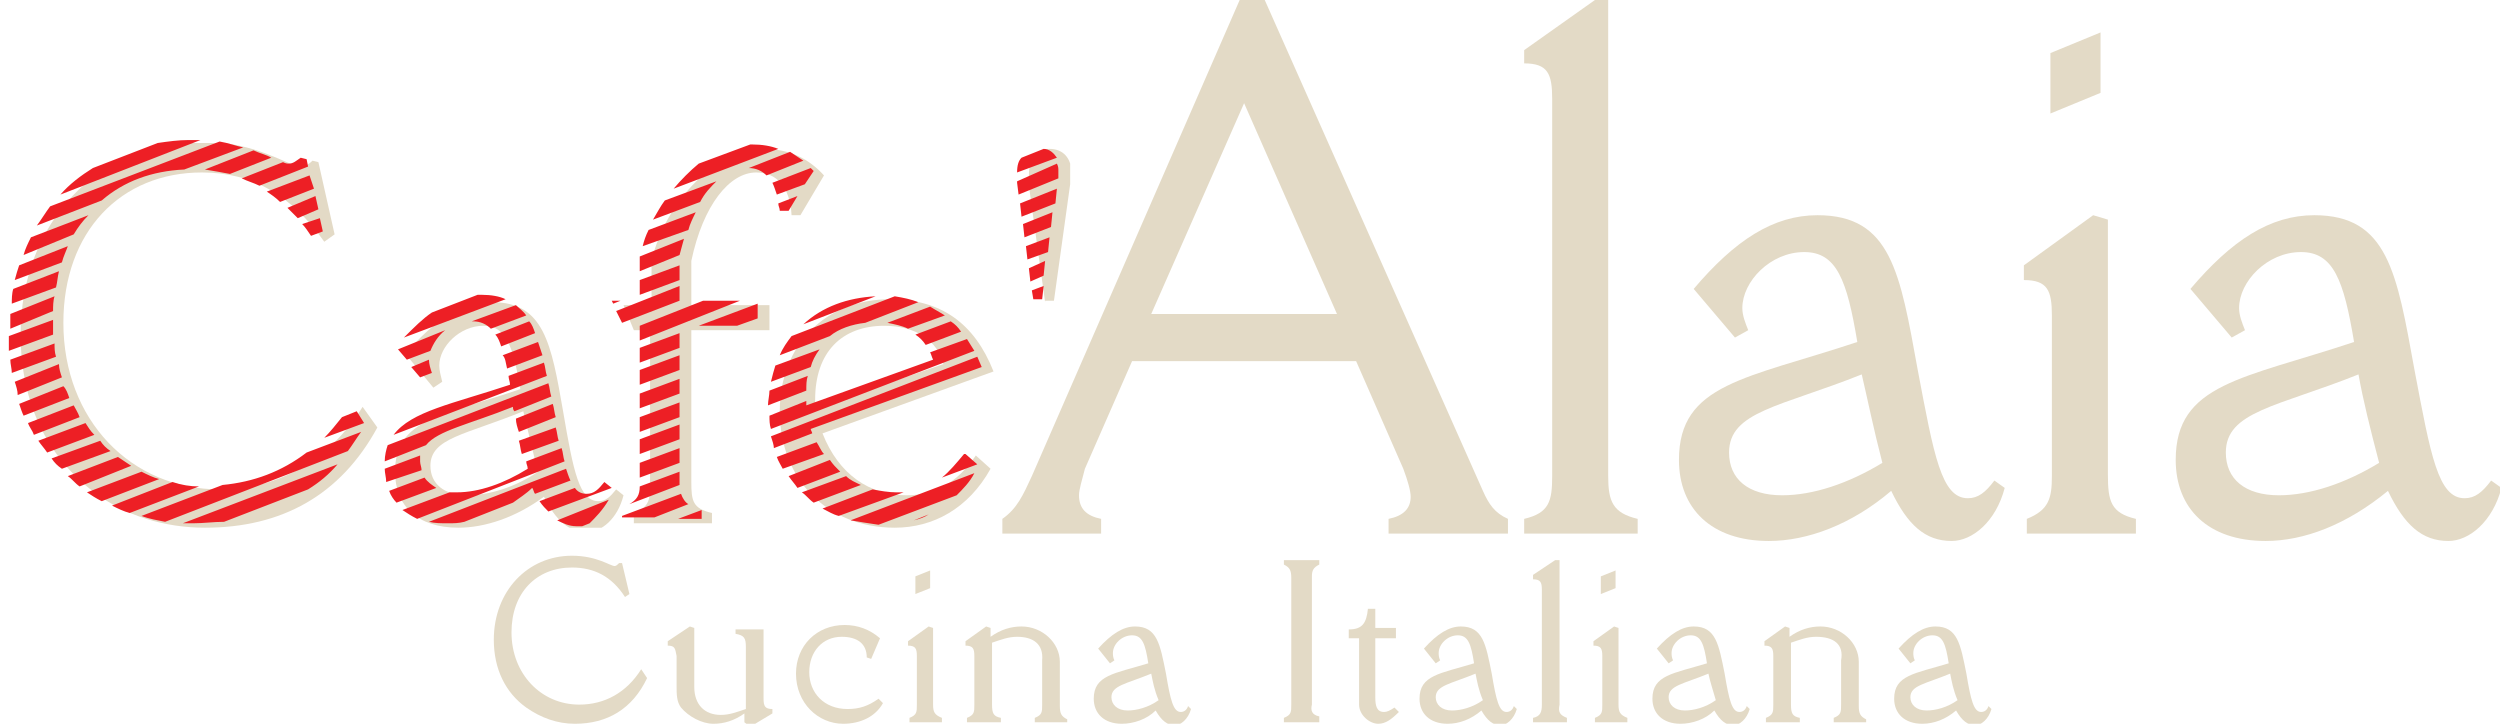 <svg xmlns="http://www.w3.org/2000/svg" xmlns:xlink="http://www.w3.org/1999/xlink" id="Layer_1" x="0px" y="0px" viewBox="0 0 169.6 49.1" style="enable-background:new 0 0 169.6 49.1;" xml:space="preserve"><style type="text/css">	.st0{fill:#E3DAC6;}	.st1{display:none;}	.st2{display:inline;opacity:0.75;}	.st3{clip-path:url(#SVGID_00000017489784029854954030000014641680540135392931_);}	.st4{clip-path:url(#SVGID_00000158031195914519776160000008644121521058760107_);fill:#093351;}	.st5{display:inline;}	.st6{fill:#FFFFFF;}	.st7{clip-path:url(#SVGID_00000169533341440922955560000004585058812245282733_);fill:#BD2227;}	.st8{clip-path:url(#SVGID_00000132775112196189376790000008023409318398891934_);}	.st9{clip-path:url(#SVGID_00000087378010726177465310000011005906737520363685_);fill:#E3DAC6;}	.st10{display:none;fill:#E3DAC6;stroke:#E3DAC6;stroke-width:1.2;stroke-miterlimit:10;}	.st11{display:inline;fill:#E3DAC6;}	.st12{fill:#ED1F25;}</style><g>	<g>		<path class="st0" d="M39,49.1c-1.2,0-2.3-0.4-3.3-1.1c-1.4-1-2.2-2.6-2.2-4.6c0-3.3,2.3-5.7,5.3-5.7c1.7,0,2.6,0.7,2.9,0.7   c0.1,0,0.2-0.1,0.3-0.2l0.2,0l0.5,2.1l-0.3,0.2c-0.9-1.4-2.1-2-3.6-2c-2.4,0-4.1,1.7-4.1,4.4c0,2.8,2,4.9,4.6,4.9   c1.7,0,3.2-0.8,4.2-2.4l0.4,0.6C42.9,48.1,41.2,49.1,39,49.1"></path>		<path class="st0" d="M45.3,43.8v-0.3l1.5-1l0.3,0.1v4c0,1.2,0.7,1.9,1.8,1.9c0.6,0,1.1-0.2,1.7-0.4v-4.2c0-0.6-0.1-0.8-0.7-0.9   v-0.3h1.9v4.7c0,0.5,0.1,0.7,0.6,0.7v0.3l-1.5,0.9L50.5,49v-0.6c-0.7,0.5-1.4,0.7-2.1,0.7c-0.8,0-1.7-0.5-2.2-1.1   c-0.3-0.4-0.3-0.9-0.3-1.5v-2C45.8,44,45.8,43.8,45.3,43.8"></path>		<path class="st0" d="M57.2,49.1c-1.7,0-3.2-1.4-3.2-3.4c0-1.9,1.4-3.3,3.3-3.3c0.9,0,1.7,0.3,2.4,0.9l-0.6,1.4l-0.3-0.1   c0-0.9-0.6-1.4-1.7-1.4c-1.3,0-2.2,1-2.2,2.4c0,1.4,1,2.5,2.6,2.5c0.8,0,1.4-0.2,2.1-0.7l0.3,0.3C59.4,48.6,58.4,49.1,57.2,49.1"></path>		<path class="st0" d="M63.9,48.7V49h-2.2v-0.3c0.5-0.2,0.5-0.4,0.5-0.9v-3.3c0-0.5-0.1-0.7-0.6-0.7v-0.3l1.4-1l0.3,0.1v5.2   C63.3,48.3,63.4,48.5,63.9,48.7 M62.1,39.1l1-0.4v1.2l-1,0.4V39.1z"></path>		<path class="st0" d="M69,43.2c-0.6,0-1.1,0.2-1.7,0.4v4.2c0,0.6,0.1,0.8,0.6,0.9V49h-2.3v-0.3c0.5-0.2,0.5-0.4,0.5-0.9v-3.3   c0-0.5-0.1-0.7-0.6-0.7v-0.3l1.4-1l0.3,0.1v0.6c0.7-0.5,1.4-0.7,2.1-0.7c1.4,0,2.6,1.1,2.6,2.4v3c0,0.5,0.1,0.7,0.5,0.9V49h-2.2   v-0.3c0.5-0.2,0.5-0.4,0.5-0.9v-3C70.8,43.7,70.1,43.2,69,43.2"></path>		<path class="st0" d="M76.1,49.1c-1.2,0-1.9-0.7-1.9-1.7c0-1.6,1.4-1.7,3.7-2.4c-0.2-1.3-0.4-1.9-1.1-1.9c-0.7,0-1.3,0.6-1.3,1.2   c0,0.1,0,0.3,0.1,0.5l-0.3,0.2l-0.8-1c0.9-1,1.7-1.5,2.5-1.5c1.5,0,1.7,1.2,2.1,3.2c0.3,1.8,0.5,2.6,1,2.6c0.2,0,0.4-0.1,0.5-0.4   l0.2,0.2c-0.2,0.7-0.7,1.1-1.1,1.1c-0.5,0-0.9-0.3-1.3-1C77.8,48.8,76.9,49.1,76.1,49.1 M78.1,45.7c-1.7,0.7-2.7,0.8-2.7,1.6   c0,0.5,0.4,0.9,1.1,0.9c0.6,0,1.4-0.2,2.1-0.7C78.3,46.8,78.2,46.2,78.1,45.7"></path>		<path class="st0" d="M89.5,48.6V49h-2.4v-0.3c0.5-0.2,0.5-0.4,0.5-0.9v-8.6c0-0.5-0.1-0.7-0.5-0.9V38h2.4v0.3   c-0.4,0.2-0.5,0.4-0.5,0.8v8.7C88.9,48.2,89,48.5,89.5,48.6"></path>		<path class="st0" d="M91.5,43.3v-0.6c0.9,0,1.2-0.4,1.3-1.4h0.5v1.3h1.4v0.7h-1.4v4c0,0.6,0.1,1,0.6,1c0.2,0,0.4-0.1,0.7-0.3   l0.3,0.3c-0.5,0.5-0.9,0.8-1.4,0.8c-0.6,0-1.3-0.6-1.3-1.3v-4.5H91.5z"></path>		<path class="st0" d="M98.2,49.1c-1.2,0-1.9-0.7-1.9-1.7c0-1.6,1.4-1.7,3.7-2.4c-0.2-1.3-0.4-1.9-1.1-1.9c-0.7,0-1.3,0.6-1.3,1.2   c0,0.1,0,0.3,0.1,0.5l-0.3,0.2l-0.8-1c0.9-1,1.7-1.5,2.5-1.5c1.5,0,1.7,1.2,2.1,3.2c0.3,1.8,0.5,2.6,1,2.6c0.2,0,0.4-0.1,0.5-0.4   l0.2,0.2c-0.2,0.7-0.7,1.1-1.1,1.1c-0.5,0-0.9-0.3-1.3-1C99.8,48.8,99,49.1,98.2,49.1 M100.1,45.7c-1.7,0.7-2.7,0.8-2.7,1.6   c0,0.5,0.4,0.9,1.1,0.9c0.6,0,1.4-0.2,2.1-0.7C100.3,46.8,100.2,46.2,100.1,45.7"></path>		<path class="st0" d="M106.3,48.7V49H104v-0.3c0.5-0.1,0.6-0.4,0.6-0.9V40c0-0.5-0.1-0.7-0.6-0.7V39l1.5-1h0.3v9.8   C105.7,48.3,105.8,48.5,106.3,48.7"></path>		<path class="st0" d="M110.4,48.7V49h-2.2v-0.3c0.5-0.2,0.5-0.4,0.5-0.9v-3.3c0-0.5-0.1-0.7-0.6-0.7v-0.3l1.4-1l0.3,0.1v5.2   C109.8,48.3,109.9,48.5,110.4,48.7 M108.6,39.1l1-0.4v1.2l-1,0.4V39.1z"></path>		<path class="st0" d="M114,49.1c-1.2,0-1.9-0.7-1.9-1.7c0-1.6,1.4-1.7,3.7-2.4c-0.2-1.3-0.4-1.9-1.1-1.9c-0.7,0-1.3,0.6-1.3,1.2   c0,0.1,0,0.3,0.1,0.5l-0.3,0.2l-0.8-1c0.9-1,1.7-1.5,2.5-1.5c1.5,0,1.7,1.2,2.1,3.2c0.3,1.8,0.5,2.6,1,2.6c0.2,0,0.4-0.1,0.5-0.4   l0.2,0.2c-0.2,0.7-0.7,1.1-1.1,1.1c-0.5,0-0.9-0.3-1.3-1C115.7,48.8,114.8,49.1,114,49.1 M115.9,45.7c-1.7,0.7-2.7,0.8-2.7,1.6   c0,0.5,0.4,0.9,1.1,0.9c0.6,0,1.4-0.2,2.1-0.7C116.2,46.8,116,46.2,115.9,45.7"></path>		<path class="st0" d="M123.2,43.2c-0.6,0-1.1,0.2-1.7,0.4v4.2c0,0.6,0.1,0.8,0.6,0.9V49h-2.3v-0.3c0.5-0.2,0.5-0.4,0.5-0.9v-3.3   c0-0.5-0.1-0.7-0.6-0.7v-0.3l1.4-1l0.3,0.1v0.6c0.7-0.5,1.4-0.7,2.1-0.7c1.4,0,2.6,1.1,2.6,2.4v3c0,0.5,0.1,0.7,0.5,0.9V49h-2.2   v-0.3c0.5-0.2,0.5-0.4,0.5-0.9v-3C125.1,43.7,124.4,43.2,123.2,43.2"></path>		<path class="st0" d="M130.4,49.1c-1.2,0-1.9-0.7-1.9-1.7c0-1.6,1.4-1.7,3.7-2.4c-0.2-1.3-0.4-1.9-1.1-1.9c-0.7,0-1.3,0.6-1.3,1.2   c0,0.1,0,0.3,0.1,0.5l-0.3,0.2l-0.8-1c0.9-1,1.7-1.5,2.5-1.5c1.5,0,1.7,1.2,2.1,3.2c0.3,1.8,0.5,2.6,1,2.6c0.2,0,0.4-0.1,0.5-0.4   l0.2,0.2c-0.2,0.7-0.7,1.1-1.1,1.1c-0.5,0-0.9-0.3-1.3-1C132,48.8,131.2,49.1,130.4,49.1 M132.3,45.7c-1.7,0.7-2.7,0.8-2.7,1.6   c0,0.5,0.4,0.9,1.1,0.9c0.6,0,1.4-0.2,2.1-0.7C132.5,46.8,132.4,46.2,132.3,45.7"></path>	</g>	<g class="st1">		<g class="st2">			<g>				<defs>					<rect id="SVGID_1_" x="1.4" y="10.2" width="71.3" height="26.1"></rect>				</defs>				<clipPath id="SVGID_00000010274712160817370420000004156735659486934673_">					<use xlink:href="#SVGID_1_" style="overflow:visible;"></use>				</clipPath>				<g style="clip-path:url(#SVGID_00000010274712160817370420000004156735659486934673_);">					<defs>						<rect id="SVGID_00000018930515435386870270000012267218524406037642_" x="1.4" y="10.2" width="71.3" height="26.1"></rect>					</defs>					<clipPath id="SVGID_00000160166918536243607310000014378751289675998646_">						<use xlink:href="#SVGID_00000018930515435386870270000012267218524406037642_" style="overflow:visible;"></use>					</clipPath>					<path style="clip-path:url(#SVGID_00000160166918536243607310000014378751289675998646_);fill:#093351;" d="M13.9,36.3      c-2.7,0-5.4-0.8-7.5-2.4c-3.2-2.4-5-6.1-5-10.7c0-7.6,5.3-13.1,12.2-13.1c3.8,0,6,1.7,6.8,1.7c0.2,0,0.5-0.1,0.8-0.4l0.4,0.1      l1.1,4.9L22,16.9c-2.2-3.1-4.8-4.7-8.3-4.7c-5.5,0-9.4,4-9.4,10.2C4.4,29,9,33.7,15,33.7c3.9,0,7.4-1.9,9.7-5.6l1,1.4      C23.2,34,19.2,36.3,13.9,36.3"></path>					<path style="clip-path:url(#SVGID_00000160166918536243607310000014378751289675998646_);fill:#093351;" d="M31.2,36.3      c-2.8,0-4.3-1.5-4.3-3.8c0-3.6,3.2-3.8,8.5-5.6c-0.5-3-1-4.3-2.5-4.3c-1.6,0-3,1.4-3,2.7c0,0.3,0.1,0.7,0.2,1.1l-0.6,0.4      l-1.9-2.3c2-2.3,3.8-3.5,5.9-3.5c3.5,0,4,2.8,4.8,7.4c0.7,4.1,1.1,6.1,2.4,6.1c0.5,0,0.8-0.3,1.2-0.8l0.5,0.4      c-0.4,1.6-1.5,2.5-2.5,2.5c-1.2,0-2.1-0.8-2.9-2.4C35.1,35.5,33,36.3,31.2,36.3 M35.6,28.3c-3.9,1.6-6.3,1.8-6.3,3.7      c0,1.2,0.9,2,2.5,2c1.4,0,3.2-0.5,4.8-1.6C36.2,31,35.9,29.6,35.6,28.3"></path>					<path style="clip-path:url(#SVGID_00000160166918536243607310000014378751289675998646_);fill:#093351;" d="M48.4,35.2v0.7      h-5.3v-0.7c1.1-0.4,1.1-1,1.1-2V22.8h-1.2l-0.7-1.7h1.9v-3c1-4.2,4.5-7.6,7.6-7.6c1.8,0,3.1,0.7,4.1,1.8L54.3,15h-0.6      c-0.1-1.9-1-2.9-2.4-2.9c-1.8,0-3.6,2.2-4.4,6v3h5.3v1.7h-5.3v10.3C46.9,34.4,47.1,35,48.4,35.2"></path>					<path style="clip-path:url(#SVGID_00000160166918536243607310000014378751289675998646_);fill:#093351;" d="M60.7,36.3      c-4.6,0-7.8-3.3-7.8-7.9c0-4.5,3.1-7.6,7.5-7.6c3.4,0,5.7,1.6,7,4.9l-11.6,4.2c1.1,2.8,3.2,4.2,5.7,4.2c1.9,0,3.4-0.8,4.7-2.7      l1,0.9C65.8,34.9,63.4,36.3,60.7,36.3 M64.1,25.1c-0.4-1.6-1.9-2.6-4-2.6c-2.9,0-4.7,1.8-4.7,5c0,0.2,0,0.4,0,0.6L64.1,25.1z"></path>					<path style="clip-path:url(#SVGID_00000160166918536243607310000014378751289675998646_);fill:#093351;" d="M70.9,21l-1.1-7.9      c0-0.2,0-0.5,0-0.7c0-1.2,0.5-1.8,1.4-1.8c0.9,0,1.5,0.6,1.5,1.7c0,0.2,0,0.4-0.1,0.7L71.5,21H70.9z"></path>				</g>			</g>		</g>		<g class="st5">			<path class="st6" d="M13.1,35.6c-2.7,0-5.4-0.8-7.5-2.4c-3.2-2.4-5-6.1-5-10.7c0-7.6,5.3-13.1,12.2-13.1c3.8,0,6,1.7,6.8,1.7    c0.2,0,0.5-0.1,0.8-0.4l0.4,0.1l1.1,4.9l-0.7,0.5c-2.2-3.1-4.8-4.7-8.3-4.7c-5.5,0-9.4,4-9.4,10.2C3.6,28.2,8.2,33,14.2,33    c3.9,0,7.4-1.9,9.7-5.6l1,1.4C22.3,33.3,18.4,35.6,13.1,35.6"></path>			<path class="st6" d="M30.4,35.5c-2.8,0-4.3-1.5-4.3-3.8c0-3.6,3.2-3.8,8.5-5.6c-0.5-3-1-4.3-2.5-4.3c-1.6,0-3,1.4-3,2.7    c0,0.3,0.1,0.7,0.2,1.1l-0.6,0.4l-1.9-2.3c2-2.3,3.8-3.5,5.9-3.5c3.5,0,4,2.8,4.8,7.4c0.7,4.1,1.1,6.1,2.4,6.1    c0.5,0,0.8-0.3,1.2-0.8l0.5,0.4c-0.4,1.6-1.5,2.5-2.5,2.5c-1.2,0-2.1-0.8-2.9-2.4C34.3,34.8,32.2,35.5,30.4,35.5 M34.8,27.6    c-3.9,1.6-6.3,1.8-6.3,3.7c0,1.2,0.9,2,2.5,2c1.4,0,3.2-0.5,4.8-1.6C35.4,30.3,35,28.8,34.8,27.6"></path>			<path class="st6" d="M47.6,34.5v0.7h-5.3v-0.7c1.1-0.4,1.1-1,1.1-2V22.1h-1.2l-0.7-1.7h1.9v-3c1-4.2,4.5-7.6,7.6-7.6    c1.8,0,3.1,0.7,4.1,1.8l-1.6,2.7h-0.6c-0.1-1.9-1-2.9-2.4-2.9c-1.8,0-3.6,2.2-4.4,6v3h5.3v1.7h-5.3v10.3    C46.1,33.7,46.3,34.3,47.6,34.5"></path>			<path class="st6" d="M59.9,35.6c-4.6,0-7.8-3.3-7.8-7.9c0-4.5,3.1-7.6,7.5-7.6c3.4,0,5.7,1.6,7,4.9l-11.6,4.2    c1.1,2.8,3.2,4.2,5.7,4.2c1.9,0,3.4-0.8,4.7-2.7l1,0.9C64.9,34.2,62.6,35.6,59.9,35.6 M63.3,24.4c-0.4-1.6-1.9-2.6-4-2.6    c-2.9,0-4.7,1.8-4.7,5c0,0.2,0,0.4,0,0.6L63.3,24.4z"></path>			<path class="st6" d="M70.1,20.3L69,12.4c0-0.2,0-0.5,0-0.7c0-1.2,0.5-1.8,1.4-1.8c0.9,0,1.5,0.6,1.5,1.7c0,0.2,0,0.4-0.1,0.7    l-1.1,7.9H70.1z"></path>		</g>		<g class="st5">			<defs>				<path id="SVGID_00000183957342657222647500000003894729892070263226_" d="M28.5,31.3c0-1.9,2.4-2.2,6.3-3.7     c0.2,1.2,0.6,2.6,1,4.2c-1.6,1-3.3,1.6-4.8,1.6C29.4,33.3,28.5,32.5,28.5,31.3 M26.8,23.5l1.9,2.3l0.6-0.4     c-0.1-0.4-0.2-0.7-0.2-1.1c0-1.3,1.3-2.7,3-2.7c1.5,0,2,1.3,2.5,4.3c-5.3,1.8-8.5,2-8.5,5.6c0,2.3,1.6,3.8,4.3,3.8     c1.8,0,3.9-0.7,5.8-2.3c0.8,1.6,1.7,2.4,2.9,2.4c1,0,2.1-0.9,2.5-2.5l-0.5-0.4c-0.4,0.5-0.7,0.8-1.2,0.8c-1.3,0-1.6-2-2.4-6.1     c-0.8-4.6-1.3-7.4-4.8-7.4C30.6,20.1,28.8,21.2,26.8,23.5 M54.7,26.8c0-3.2,1.8-5,4.7-5c2.1,0,3.6,1,4,2.6l-8.6,3.1     C54.7,27.3,54.7,27,54.7,26.8 M52.1,27.6c0,4.6,3.2,7.9,7.8,7.9c2.6,0,5-1.4,6.6-4l-1-0.9c-1.4,1.8-2.8,2.7-4.7,2.7     c-2.5,0-4.6-1.5-5.7-4.2L66.7,25c-1.3-3.3-3.7-4.9-7-4.9C55.2,20.1,52.1,23.2,52.1,27.6 M69,11.7c0,0.2,0,0.4,0,0.7l1.1,7.9h0.6     l1.1-7.9c0-0.3,0.1-0.5,0.1-0.7c0-1.1-0.6-1.7-1.5-1.7C69.5,10,69,10.6,69,11.7 M43.4,17.4v3h-1.9l0.7,1.7h1.2v10.3     c0,1.1-0.1,1.6-1.1,2v0.7h5.3v-0.7c-1.3-0.2-1.4-0.8-1.4-2V22.1h5.3v-1.7h-5.3v-3c0.8-3.8,2.6-6,4.4-6c1.4,0,2.2,1,2.4,2.9h0.6     l1.6-2.7c-1-1.1-2.3-1.8-4.1-1.8C47.9,9.8,44.4,13.2,43.4,17.4 M0.6,22.5c0,4.6,1.8,8.3,5,10.7c2.1,1.6,4.8,2.4,7.5,2.4     c5.2,0,9.2-2.3,11.7-6.7l-1-1.4c-2.3,3.7-5.8,5.6-9.7,5.6c-6,0-10.6-4.8-10.6-11.3c0-6.2,3.8-10.2,9.4-10.2     c3.5,0,6.1,1.6,8.3,4.7l0.7-0.5l-1.1-4.9l-0.4-0.1c-0.3,0.2-0.5,0.4-0.8,0.4c-0.8,0-3-1.7-6.8-1.7C5.9,9.4,0.6,14.9,0.6,22.5"></path>			</defs>			<clipPath id="SVGID_00000121986454383373040220000013501492789208054918_">				<use xlink:href="#SVGID_00000183957342657222647500000003894729892070263226_" style="overflow:visible;"></use>			</clipPath>							<rect x="-21.4" y="65.8" transform="matrix(0.934 -0.358 0.358 0.934 -21.418 16.567)" style="clip-path:url(#SVGID_00000121986454383373040220000013501492789208054918_);fill:#BD2227;" width="110.8" height="0.5"></rect>							<rect x="-21.9" y="64.4" transform="matrix(0.934 -0.358 0.358 0.934 -20.964 16.289)" style="clip-path:url(#SVGID_00000121986454383373040220000013501492789208054918_);fill:#BD2227;" width="110.8" height="0.5"></rect>							<rect x="-22.5" y="63.1" transform="matrix(0.934 -0.358 0.358 0.934 -20.51 16.011)" style="clip-path:url(#SVGID_00000121986454383373040220000013501492789208054918_);fill:#BD2227;" width="110.8" height="0.5"></rect>							<rect x="-23" y="61.7" transform="matrix(0.934 -0.358 0.358 0.934 -20.056 15.733)" style="clip-path:url(#SVGID_00000121986454383373040220000013501492789208054918_);fill:#BD2227;" width="110.8" height="0.5"></rect>							<rect x="-23.5" y="60.3" transform="matrix(0.934 -0.358 0.358 0.934 -19.603 15.455)" style="clip-path:url(#SVGID_00000121986454383373040220000013501492789208054918_);fill:#BD2227;" width="110.8" height="0.5"></rect>							<rect x="-24" y="59" transform="matrix(0.934 -0.358 0.358 0.934 -19.149 15.177)" style="clip-path:url(#SVGID_00000121986454383373040220000013501492789208054918_);fill:#BD2227;" width="110.8" height="0.5"></rect>							<rect x="-24.6" y="57.6" transform="matrix(0.934 -0.358 0.358 0.934 -18.696 14.899)" style="clip-path:url(#SVGID_00000121986454383373040220000013501492789208054918_);fill:#BD2227;" width="110.8" height="0.5"></rect>							<rect x="-25.1" y="56.2" transform="matrix(0.934 -0.358 0.358 0.934 -18.242 14.621)" style="clip-path:url(#SVGID_00000121986454383373040220000013501492789208054918_);fill:#BD2227;" width="110.8" height="0.5"></rect>							<rect x="-25.6" y="54.9" transform="matrix(0.934 -0.358 0.358 0.934 -17.788 14.343)" style="clip-path:url(#SVGID_00000121986454383373040220000013501492789208054918_);fill:#BD2227;" width="110.8" height="0.5"></rect>							<rect x="-26.1" y="53.5" transform="matrix(0.934 -0.358 0.358 0.934 -17.335 14.065)" style="clip-path:url(#SVGID_00000121986454383373040220000013501492789208054918_);fill:#BD2227;" width="110.8" height="0.5"></rect>							<rect x="-26.6" y="52.2" transform="matrix(0.934 -0.358 0.358 0.934 -16.881 13.787)" style="clip-path:url(#SVGID_00000121986454383373040220000013501492789208054918_);fill:#BD2227;" width="110.8" height="0.5"></rect>							<rect x="-27.2" y="50.8" transform="matrix(0.934 -0.358 0.358 0.934 -16.427 13.509)" style="clip-path:url(#SVGID_00000121986454383373040220000013501492789208054918_);fill:#BD2227;" width="110.8" height="0.5"></rect>							<rect x="-27.7" y="49.4" transform="matrix(0.934 -0.358 0.358 0.934 -15.974 13.231)" style="clip-path:url(#SVGID_00000121986454383373040220000013501492789208054918_);fill:#BD2227;" width="110.8" height="0.5"></rect>							<rect x="-28.2" y="48.1" transform="matrix(0.934 -0.358 0.358 0.934 -15.52 12.953)" style="clip-path:url(#SVGID_00000121986454383373040220000013501492789208054918_);fill:#BD2227;" width="110.8" height="0.5"></rect>							<rect x="-28.7" y="46.7" transform="matrix(0.934 -0.358 0.358 0.934 -15.066 12.675)" style="clip-path:url(#SVGID_00000121986454383373040220000013501492789208054918_);fill:#BD2227;" width="110.8" height="0.5"></rect>							<rect x="-29.3" y="45.3" transform="matrix(0.934 -0.358 0.358 0.934 -14.613 12.397)" style="clip-path:url(#SVGID_00000121986454383373040220000013501492789208054918_);fill:#BD2227;" width="110.8" height="0.5"></rect>							<rect x="-29.8" y="44" transform="matrix(0.934 -0.358 0.358 0.934 -14.159 12.119)" style="clip-path:url(#SVGID_00000121986454383373040220000013501492789208054918_);fill:#BD2227;" width="110.8" height="0.5"></rect>							<rect x="-30.3" y="42.6" transform="matrix(0.934 -0.358 0.358 0.934 -13.706 11.841)" style="clip-path:url(#SVGID_00000121986454383373040220000013501492789208054918_);fill:#BD2227;" width="110.8" height="0.5"></rect>							<rect x="-30.8" y="41.3" transform="matrix(0.934 -0.358 0.358 0.934 -13.252 11.563)" style="clip-path:url(#SVGID_00000121986454383373040220000013501492789208054918_);fill:#BD2227;" width="110.8" height="0.5"></rect>							<rect x="-31.4" y="39.9" transform="matrix(0.934 -0.358 0.358 0.934 -12.798 11.285)" style="clip-path:url(#SVGID_00000121986454383373040220000013501492789208054918_);fill:#BD2227;" width="110.8" height="0.5"></rect>							<rect x="-31.9" y="38.5" transform="matrix(0.934 -0.358 0.358 0.934 -12.345 11.007)" style="clip-path:url(#SVGID_00000121986454383373040220000013501492789208054918_);fill:#BD2227;" width="110.8" height="0.5"></rect>							<rect x="-32.4" y="37.2" transform="matrix(0.934 -0.358 0.358 0.934 -11.891 10.729)" style="clip-path:url(#SVGID_00000121986454383373040220000013501492789208054918_);fill:#BD2227;" width="110.8" height="0.5"></rect>							<rect x="-32.9" y="35.8" transform="matrix(0.934 -0.358 0.358 0.934 -11.437 10.451)" style="clip-path:url(#SVGID_00000121986454383373040220000013501492789208054918_);fill:#BD2227;" width="110.8" height="0.5"></rect>							<rect x="-33.4" y="34.4" transform="matrix(0.934 -0.358 0.358 0.934 -10.984 10.173)" style="clip-path:url(#SVGID_00000121986454383373040220000013501492789208054918_);fill:#BD2227;" width="110.8" height="0.5"></rect>							<rect x="-34" y="33.1" transform="matrix(0.934 -0.358 0.358 0.934 -10.53 9.895)" style="clip-path:url(#SVGID_00000121986454383373040220000013501492789208054918_);fill:#BD2227;" width="110.8" height="0.5"></rect>							<rect x="-34.5" y="31.7" transform="matrix(0.934 -0.358 0.358 0.934 -10.076 9.617)" style="clip-path:url(#SVGID_00000121986454383373040220000013501492789208054918_);fill:#BD2227;" width="110.8" height="0.5"></rect>							<rect x="-35" y="30.4" transform="matrix(0.934 -0.358 0.358 0.934 -9.623 9.339)" style="clip-path:url(#SVGID_00000121986454383373040220000013501492789208054918_);fill:#BD2227;" width="110.8" height="0.5"></rect>							<rect x="-35.5" y="29" transform="matrix(0.934 -0.358 0.358 0.934 -9.169 9.061)" style="clip-path:url(#SVGID_00000121986454383373040220000013501492789208054918_);fill:#BD2227;" width="110.8" height="0.5"></rect>							<rect x="-36.1" y="27.6" transform="matrix(0.934 -0.358 0.358 0.934 -8.715 8.783)" style="clip-path:url(#SVGID_00000121986454383373040220000013501492789208054918_);fill:#BD2227;" width="110.8" height="0.5"></rect>							<rect x="-36.6" y="26.3" transform="matrix(0.934 -0.358 0.358 0.934 -8.262 8.505)" style="clip-path:url(#SVGID_00000121986454383373040220000013501492789208054918_);fill:#BD2227;" width="110.8" height="0.5"></rect>							<rect x="-37.1" y="24.9" transform="matrix(0.934 -0.358 0.358 0.934 -7.808 8.227)" style="clip-path:url(#SVGID_00000121986454383373040220000013501492789208054918_);fill:#BD2227;" width="110.8" height="0.5"></rect>							<rect x="-37.6" y="23.5" transform="matrix(0.934 -0.358 0.358 0.934 -7.354 7.949)" style="clip-path:url(#SVGID_00000121986454383373040220000013501492789208054918_);fill:#BD2227;" width="110.8" height="0.5"></rect>							<rect x="-38.2" y="22.2" transform="matrix(0.934 -0.358 0.358 0.934 -6.901 7.671)" style="clip-path:url(#SVGID_00000121986454383373040220000013501492789208054918_);fill:#BD2227;" width="110.8" height="0.5"></rect>							<rect x="-38.7" y="20.8" transform="matrix(0.934 -0.358 0.358 0.934 -6.447 7.393)" style="clip-path:url(#SVGID_00000121986454383373040220000013501492789208054918_);fill:#BD2227;" width="110.8" height="0.5"></rect>							<rect x="-39.2" y="19.5" transform="matrix(0.934 -0.358 0.358 0.934 -5.994 7.115)" style="clip-path:url(#SVGID_00000121986454383373040220000013501492789208054918_);fill:#BD2227;" width="110.8" height="0.5"></rect>							<rect x="-39.7" y="18.1" transform="matrix(0.934 -0.358 0.358 0.934 -5.54 6.837)" style="clip-path:url(#SVGID_00000121986454383373040220000013501492789208054918_);fill:#BD2227;" width="110.8" height="0.5"></rect>							<rect x="-40.2" y="16.7" transform="matrix(0.934 -0.358 0.358 0.934 -5.086 6.559)" style="clip-path:url(#SVGID_00000121986454383373040220000013501492789208054918_);fill:#BD2227;" width="110.8" height="0.5"></rect>							<rect x="-40.8" y="15.4" transform="matrix(0.934 -0.358 0.358 0.934 -4.633 6.281)" style="clip-path:url(#SVGID_00000121986454383373040220000013501492789208054918_);fill:#BD2227;" width="110.8" height="0.5"></rect>							<rect x="-41.3" y="14" transform="matrix(0.934 -0.358 0.358 0.934 -4.179 6.003)" style="clip-path:url(#SVGID_00000121986454383373040220000013501492789208054918_);fill:#BD2227;" width="110.8" height="0.5"></rect>							<rect x="-41.8" y="12.6" transform="matrix(0.934 -0.358 0.358 0.934 -3.725 5.725)" style="clip-path:url(#SVGID_00000121986454383373040220000013501492789208054918_);fill:#BD2227;" width="110.8" height="0.5"></rect>							<rect x="-42.3" y="11.3" transform="matrix(0.934 -0.358 0.358 0.934 -3.272 5.447)" style="clip-path:url(#SVGID_00000121986454383373040220000013501492789208054918_);fill:#BD2227;" width="110.8" height="0.5"></rect>							<rect x="-42.9" y="9.9" transform="matrix(0.934 -0.358 0.358 0.934 -2.818 5.169)" style="clip-path:url(#SVGID_00000121986454383373040220000013501492789208054918_);fill:#BD2227;" width="110.8" height="0.5"></rect>							<rect x="-43.4" y="8.6" transform="matrix(0.934 -0.358 0.358 0.934 -2.364 4.891)" style="clip-path:url(#SVGID_00000121986454383373040220000013501492789208054918_);fill:#BD2227;" width="110.8" height="0.5"></rect>							<rect x="-43.9" y="7.2" transform="matrix(0.934 -0.358 0.358 0.934 -1.911 4.613)" style="clip-path:url(#SVGID_00000121986454383373040220000013501492789208054918_);fill:#BD2227;" width="110.8" height="0.5"></rect>							<rect x="-44.4" y="5.8" transform="matrix(0.934 -0.358 0.358 0.934 -1.457 4.335)" style="clip-path:url(#SVGID_00000121986454383373040220000013501492789208054918_);fill:#BD2227;" width="110.8" height="0.5"></rect>							<rect x="-45" y="4.5" transform="matrix(0.934 -0.358 0.358 0.934 -1.003 4.057)" style="clip-path:url(#SVGID_00000121986454383373040220000013501492789208054918_);fill:#BD2227;" width="110.8" height="0.5"></rect>							<rect x="-45.5" y="3.1" transform="matrix(0.934 -0.358 0.358 0.934 -0.55 3.779)" style="clip-path:url(#SVGID_00000121986454383373040220000013501492789208054918_);fill:#BD2227;" width="110.8" height="0.5"></rect>							<rect x="-46" y="1.7" transform="matrix(0.934 -0.358 0.358 0.934 -9.611963e-02 3.501)" style="clip-path:url(#SVGID_00000121986454383373040220000013501492789208054918_);fill:#BD2227;" width="110.8" height="0.5"></rect>							<rect x="-46.5" y="0.4" transform="matrix(0.934 -0.358 0.358 0.934 0.357 3.223)" style="clip-path:url(#SVGID_00000121986454383373040220000013501492789208054918_);fill:#BD2227;" width="110.8" height="0.5"></rect>							<rect x="-47.1" y="-1" transform="matrix(0.934 -0.358 0.358 0.934 0.811 2.945)" style="clip-path:url(#SVGID_00000121986454383373040220000013501492789208054918_);fill:#BD2227;" width="110.8" height="0.5"></rect>							<rect x="-47.6" y="-2.4" transform="matrix(0.934 -0.358 0.358 0.934 1.265 2.667)" style="clip-path:url(#SVGID_00000121986454383373040220000013501492789208054918_);fill:#BD2227;" width="110.8" height="0.5"></rect>							<rect x="-48.1" y="-3.7" transform="matrix(0.934 -0.358 0.358 0.934 1.718 2.389)" style="clip-path:url(#SVGID_00000121986454383373040220000013501492789208054918_);fill:#BD2227;" width="110.8" height="0.5"></rect>							<rect x="-48.6" y="-5.1" transform="matrix(0.934 -0.358 0.358 0.934 2.172 2.111)" style="clip-path:url(#SVGID_00000121986454383373040220000013501492789208054918_);fill:#BD2227;" width="110.8" height="0.5"></rect>							<rect x="-49.1" y="-6.4" transform="matrix(0.934 -0.358 0.358 0.934 2.626 1.833)" style="clip-path:url(#SVGID_00000121986454383373040220000013501492789208054918_);fill:#BD2227;" width="110.8" height="0.5"></rect>							<rect x="-49.7" y="-7.8" transform="matrix(0.934 -0.358 0.358 0.934 3.079 1.555)" style="clip-path:url(#SVGID_00000121986454383373040220000013501492789208054918_);fill:#BD2227;" width="110.8" height="0.5"></rect>							<rect x="-50.2" y="-9.2" transform="matrix(0.934 -0.358 0.358 0.934 3.533 1.277)" style="clip-path:url(#SVGID_00000121986454383373040220000013501492789208054918_);fill:#BD2227;" width="110.8" height="0.5"></rect>							<rect x="-50.7" y="-10.5" transform="matrix(0.934 -0.358 0.358 0.934 3.987 0.999)" style="clip-path:url(#SVGID_00000121986454383373040220000013501492789208054918_);fill:#BD2227;" width="110.8" height="0.5"></rect>							<rect x="-51.2" y="-11.9" transform="matrix(0.934 -0.358 0.358 0.934 4.44 0.721)" style="clip-path:url(#SVGID_00000121986454383373040220000013501492789208054918_);fill:#BD2227;" width="110.8" height="0.5"></rect>							<rect x="-51.8" y="-13.3" transform="matrix(0.934 -0.358 0.358 0.934 4.894 0.443)" style="clip-path:url(#SVGID_00000121986454383373040220000013501492789208054918_);fill:#BD2227;" width="110.8" height="0.5"></rect>							<rect x="-52.3" y="-14.6" transform="matrix(0.934 -0.358 0.358 0.934 5.348 0.165)" style="clip-path:url(#SVGID_00000121986454383373040220000013501492789208054918_);fill:#BD2227;" width="110.8" height="0.5"></rect>							<rect x="-52.8" y="-16" transform="matrix(0.934 -0.358 0.358 0.934 5.801 -0.113)" style="clip-path:url(#SVGID_00000121986454383373040220000013501492789208054918_);fill:#BD2227;" width="110.8" height="0.5"></rect>							<rect x="-53.3" y="-17.3" transform="matrix(0.934 -0.358 0.358 0.934 6.255 -0.391)" style="clip-path:url(#SVGID_00000121986454383373040220000013501492789208054918_);fill:#BD2227;" width="110.8" height="0.5"></rect>							<rect x="-53.9" y="-18.7" transform="matrix(0.934 -0.358 0.358 0.934 6.709 -0.669)" style="clip-path:url(#SVGID_00000121986454383373040220000013501492789208054918_);fill:#BD2227;" width="110.8" height="0.5"></rect>							<rect x="-54.4" y="-20.1" transform="matrix(0.934 -0.358 0.358 0.934 7.162 -0.947)" style="clip-path:url(#SVGID_00000121986454383373040220000013501492789208054918_);fill:#BD2227;" width="110.8" height="0.5"></rect>							<rect x="-54.9" y="-21.4" transform="matrix(0.934 -0.358 0.358 0.934 7.616 -1.225)" style="clip-path:url(#SVGID_00000121986454383373040220000013501492789208054918_);fill:#BD2227;" width="110.8" height="0.5"></rect>							<rect x="-55.4" y="-22.8" transform="matrix(0.934 -0.358 0.358 0.934 8.069 -1.503)" style="clip-path:url(#SVGID_00000121986454383373040220000013501492789208054918_);fill:#BD2227;" width="110.8" height="0.5"></rect>							<rect x="-55.9" y="-24.2" transform="matrix(0.934 -0.358 0.358 0.934 8.523 -1.781)" style="clip-path:url(#SVGID_00000121986454383373040220000013501492789208054918_);fill:#BD2227;" width="110.8" height="0.5"></rect>							<rect x="-56.5" y="-25.5" transform="matrix(0.934 -0.358 0.358 0.934 8.977 -2.059)" style="clip-path:url(#SVGID_00000121986454383373040220000013501492789208054918_);fill:#BD2227;" width="110.8" height="0.5"></rect>							<rect x="-57" y="-26.9" transform="matrix(0.934 -0.358 0.358 0.934 9.43 -2.337)" style="clip-path:url(#SVGID_00000121986454383373040220000013501492789208054918_);fill:#BD2227;" width="110.8" height="0.5"></rect>		</g>	</g>	<g>		<g>			<g>				<defs>					<rect id="SVGID_00000095296733013192153520000001216773172614617242_" x="1.3" y="9.7" width="71.3" height="26.1"></rect>				</defs>				<clipPath id="SVGID_00000109732866327662934370000015061566835908794289_">					<use xlink:href="#SVGID_00000095296733013192153520000001216773172614617242_" style="overflow:visible;"></use>				</clipPath>				<g style="clip-path:url(#SVGID_00000109732866327662934370000015061566835908794289_);">					<defs>						<rect id="SVGID_00000038400033562123272870000000588272955745881266_" x="1.3" y="9.7" width="71.3" height="26.1"></rect>					</defs>					<clipPath id="SVGID_00000011022461168793311530000013120689743376988316_">						<use xlink:href="#SVGID_00000038400033562123272870000000588272955745881266_" style="overflow:visible;"></use>					</clipPath>					<path style="clip-path:url(#SVGID_00000011022461168793311530000013120689743376988316_);fill:#E3DAC6;" d="M13.9,35.8      c-2.7,0-5.4-0.8-7.5-2.4c-3.2-2.4-5-6.1-5-10.7c0-7.6,5.3-13.1,12.2-13.1c3.8,0,6,1.7,6.8,1.7c0.2,0,0.5-0.1,0.8-0.4l0.4,0.1      l1.1,4.9l-0.7,0.5c-2.2-3.1-4.8-4.7-8.3-4.7c-5.5,0-9.4,4-9.4,10.2c0,6.6,4.6,11.3,10.6,11.3c3.9,0,7.4-1.9,9.7-5.6l1,1.4      C23.1,33.6,19.1,35.8,13.9,35.8"></path>					<path style="clip-path:url(#SVGID_00000011022461168793311530000013120689743376988316_);fill:#E3DAC6;" d="M31.1,35.8      c-2.8,0-4.3-1.5-4.3-3.8c0-3.6,3.2-3.8,8.5-5.6c-0.5-3-1-4.3-2.5-4.3c-1.6,0-3,1.4-3,2.7c0,0.3,0.1,0.7,0.2,1.1l-0.6,0.4      l-1.9-2.3c2-2.3,3.8-3.5,5.9-3.5c3.5,0,4,2.8,4.8,7.4c0.7,4.1,1.1,6.1,2.4,6.1c0.5,0,0.8-0.3,1.2-0.8l0.5,0.4      c-0.4,1.6-1.5,2.5-2.5,2.5c-1.2,0-2.1-0.8-2.9-2.4C35,35.1,32.9,35.8,31.1,35.8 M35.5,27.9c-3.9,1.6-6.3,1.8-6.3,3.7      c0,1.2,0.9,2,2.5,2c1.4,0,3.2-0.5,4.8-1.6C36.1,30.5,35.8,29.1,35.5,27.9"></path>					<path style="clip-path:url(#SVGID_00000011022461168793311530000013120689743376988316_);fill:#E3DAC6;" d="M48.3,34.8v0.7H43      v-0.7c1.1-0.4,1.1-1,1.1-2V22.4H43l-0.7-1.7h1.9v-3c1-4.2,4.5-7.6,7.6-7.6c1.8,0,3.1,0.7,4.1,1.8l-1.6,2.7h-0.6      c-0.1-1.9-1-2.9-2.4-2.9c-1.8,0-3.6,2.2-4.4,6v3h5.3v1.7h-5.3v10.3C46.9,34,47,34.5,48.3,34.8"></path>					<path style="clip-path:url(#SVGID_00000011022461168793311530000013120689743376988316_);fill:#E3DAC6;" d="M60.7,35.8      c-4.6,0-7.8-3.3-7.8-7.9c0-4.5,3.1-7.6,7.5-7.6c3.4,0,5.7,1.6,7,4.9l-11.6,4.2c1.1,2.8,3.2,4.2,5.7,4.2c1.9,0,3.4-0.8,4.7-2.7      l1,0.9C65.7,34.5,63.3,35.8,60.7,35.8 M64,24.7c-0.4-1.6-1.9-2.6-4-2.6c-2.9,0-4.7,1.8-4.7,5c0,0.2,0,0.4,0,0.6L64,24.7z"></path>					<path style="clip-path:url(#SVGID_00000011022461168793311530000013120689743376988316_);fill:#E3DAC6;" d="M70.9,20.5      l-1.1-7.9c0-0.2,0-0.5,0-0.7c0-1.2,0.5-1.8,1.4-1.8c0.9,0,1.5,0.6,1.5,1.7c0,0.2,0,0.4-0.1,0.7l-1.1,7.9H70.9z"></path>				</g>			</g>		</g>		<path class="st10" d="M13.1,35.6c-2.7,0-5.4-0.8-7.5-2.4c-3.2-2.4-5-6.1-5-10.7c0-7.6,5.3-13.1,12.2-13.1c3.8,0,6,1.7,6.8,1.7   c0.2,0,0.5-0.1,0.8-0.4l0.4,0.1l1.1,4.9l-0.7,0.5c-2.2-3.1-4.8-4.7-8.3-4.7c-5.5,0-9.4,4-9.4,10.2C3.6,28.2,8.2,33,14.2,33   c3.9,0,7.4-1.9,9.7-5.6l1,1.4C22.3,33.3,18.4,35.6,13.1,35.6 M30.4,35.6c1.8,0,3.9-0.7,5.8-2.3c0.8,1.6,1.7,2.4,2.9,2.4   c1,0,2.1-0.9,2.5-2.5l-0.5-0.4c-0.4,0.5-0.7,0.8-1.2,0.8c-1.3,0-1.6-2-2.4-6.1c-0.8-4.6-1.3-7.4-4.8-7.4c-2,0-3.9,1.2-5.9,3.5   l1.9,2.3l0.6-0.4c-0.1-0.4-0.2-0.7-0.2-1.1c0-1.3,1.3-2.7,3-2.7c1.5,0,2,1.3,2.5,4.3c-5.3,1.8-8.5,2-8.5,5.6   C26.1,34,27.6,35.6,30.4,35.6 M34.8,27.6c0.2,1.2,0.6,2.6,1,4.2c-1.6,1-3.3,1.6-4.8,1.6c-1.6,0-2.5-0.8-2.5-2   C28.5,29.4,30.9,29.2,34.8,27.6 M47.6,34.5c-1.3-0.2-1.4-0.8-1.4-2V22.1h5.3v-1.7h-5.3v-3c0.8-3.8,2.6-6,4.4-6   c1.4,0,2.2,1,2.4,2.9h0.6l1.6-2.7c-1-1.1-2.3-1.8-4.1-1.8c-3.1,0-6.7,3.4-7.6,7.6v3h-1.9l0.7,1.7h1.2v10.3c0,1.1-0.1,1.6-1.1,2   v0.7h5.3V34.5 M59.9,35.6c2.6,0,5-1.4,6.6-4l-1-0.9c-1.4,1.8-2.8,2.7-4.7,2.7c-2.5,0-4.6-1.5-5.7-4.2L66.7,25   c-1.3-3.3-3.7-4.9-7-4.9c-4.4,0-7.5,3.1-7.5,7.6C52.1,32.3,55.3,35.6,59.9,35.6 M54.7,27.5c0-0.2,0-0.4,0-0.6c0-3.2,1.8-5,4.7-5   c2.1,0,3.6,1,4,2.6L54.7,27.5z M70.7,20.3l1.1-7.9c0-0.3,0.1-0.5,0.1-0.7c0-1.1-0.6-1.7-1.5-1.7c-0.9,0-1.4,0.6-1.4,1.8   c0,0.2,0,0.4,0,0.7l1.1,7.9H70.7z"></path>		<g class="st1">			<path class="st11" d="M23.8,26.3l-0.5,0.8c-2.2,3.4-5.4,5.3-9.2,5.3c-5.7,0-10-4.6-10-10.7c0-5.7,3.5-9.6,8.8-9.6    c3.2,0,5.7,1.4,7.8,4.4L21,17l1.5-1l-1.3-5.6l-1.1-0.3L20,10.3c-0.1,0.1-0.3,0.3-0.4,0.3c-0.1,0-0.6-0.2-0.9-0.4    c-1.2-0.5-3.1-1.3-5.8-1.3C5.5,8.8,0,14.7,0,22.5c0,4.7,1.8,8.6,5.3,11.1c2.2,1.6,5,2.6,7.9,2.6c5.4,0,9.6-2.4,12.2-7l0.2-0.3    L23.8,26.3z M13.1,35.6c-2.7,0-5.4-0.8-7.5-2.4c-3.2-2.4-5-6.1-5-10.7c0-7.6,5.3-13.1,12.2-13.1c3.8,0,6,1.7,6.8,1.7    c0.2,0,0.5-0.1,0.8-0.4l0.4,0.1l1.1,4.9l-0.7,0.5c-2.2-3.1-4.8-4.7-8.3-4.7c-5.5,0-9.4,4-9.4,10.2C3.6,28.2,8.2,33,14.2,33    c3.9,0,7.4-1.9,9.7-5.6l1,1.4C22.3,33.3,18.4,35.6,13.1,35.6z"></path>			<path class="st11" d="M46.7,32.4v-9.7H52v-2.9h-5.3v-2.4c0.8-3.8,2.5-5.5,3.8-5.5c0.4,0,1.6,0,1.8,2.3l0,0.6h1.5l2-3.4l-0.3-0.3    c-1.2-1.3-2.7-2-4.5-2c-3.5,0-7.2,3.7-8.2,8.1l0,2.6h-2.2l1.3,2.9h1v9.7c0,1-0.1,1.2-0.8,1.5L41.8,34c0.1-0.2,0.2-0.5,0.3-0.8    l0.1-0.4l-1.3-1l-0.4,0.5c-0.4,0.5-0.6,0.6-0.8,0.6c-0.8,0-1.2-2.3-1.7-5.4L38,27.1c-0.8-4.5-1.4-7.7-5.4-7.7    c-2.2,0-4.2,1.2-6.3,3.7L26,23.5l2.6,3.1l1.5-0.9l-0.2-0.5c-0.1-0.3-0.2-0.6-0.2-0.9c0-0.9,1.1-2.1,2.4-2.1    c0.8,0,1.4,0.5,1.8,3.3c-0.7,0.2-1.4,0.5-2.1,0.7c-3.8,1.2-6.3,1.9-6.3,5.4c0,2.7,1.9,4.4,4.9,4.4c1.9,0,3.8-0.7,5.6-2    c0.6,1,1.5,2,3.1,2c0.9,0,2-0.6,2.6-1.8v1.4h6.5V34l-0.5-0.1C46.8,33.8,46.7,33.6,46.7,32.4z M39,35.6c-1.2,0-2.1-0.8-2.9-2.4    c-1.9,1.6-3.9,2.3-5.8,2.3c-2.8,0-4.3-1.5-4.3-3.8c0-3.6,3.2-3.8,8.5-5.6c-0.5-3-1-4.3-2.5-4.3c-1.6,0-3,1.4-3,2.7    c0,0.3,0.1,0.7,0.2,1.1l-0.6,0.4l-1.9-2.3c2-2.3,3.8-3.5,5.9-3.5c3.5,0,4,2.8,4.8,7.4c0.7,4.1,1.1,6.1,2.4,6.1    c0.5,0,0.8-0.3,1.2-0.8l0.5,0.4C41.1,34.7,40,35.6,39,35.6z M47.6,35.2h-5.3v-0.7c1.1-0.4,1.1-1,1.1-2V22.1h-1.2l-0.7-1.7h1.9v-3    c1-4.2,4.5-7.6,7.6-7.6c1.8,0,3.1,0.7,4.1,1.8l-1.6,2.7h-0.6c-0.1-1.9-1-2.9-2.4-2.9c-1.8,0-3.6,2.2-4.4,6v3h5.3v1.7h-5.3v10.3    c0,1.3,0.2,1.8,1.4,2V35.2z"></path>			<path class="st11" d="M28.5,31.3c0,1.2,0.9,2,2.5,2c1.4,0,3.2-0.5,4.8-1.6c-0.4-1.5-0.7-2.9-1-4.2C30.9,29.2,28.5,29.4,28.5,31.3    z M31,32.7c-0.7,0-1.9-0.2-1.9-1.4c0-1,1-1.4,3.3-2.2c0.6-0.2,1.2-0.4,1.9-0.7c0.2,1,0.4,2,0.7,3.1C33.7,32.3,32.3,32.7,31,32.7z    "></path>			<path class="st11" d="M70.4,9.4c-1.3,0-2,0.9-2,2.4c0,0.2,0,0.5,0,0.8l1.2,8.4h1.6l1.2-8.4l0-0.1c0-0.3,0.1-0.5,0.1-0.7    C72.5,10.3,71.7,9.4,70.4,9.4z M71.8,12.4l-1.1,7.9h-0.6L69,12.4c0-0.2,0-0.5,0-0.7c0-1.2,0.5-1.8,1.4-1.8c0.9,0,1.5,0.6,1.5,1.7    C71.9,11.9,71.9,12.1,71.8,12.4z"></path>			<path class="st11" d="M59.3,21.8c-2.9,0-4.7,1.8-4.7,5c0,0.2,0,0.4,0,0.6l8.6-3.1C62.9,22.8,61.4,21.8,59.3,21.8z M55.3,26.6    c0.1-2.7,1.5-4.2,4.1-4.2c1.5,0,2.7,0.6,3.2,1.6L55.3,26.6z"></path>			<path class="st11" d="M67.2,24.7c-1.4-3.5-3.9-5.3-7.6-5.3c-4.8,0-8.1,3.4-8.1,8.2c0,5,3.5,8.5,8.4,8.5c2.9,0,5.4-1.5,7.1-4.2    l0.3-0.4l-1.8-1.7L65,30.4c-1.3,1.7-2.5,2.4-4.2,2.4c-2.1,0-3.8-1.2-4.9-3.3l11.6-4.2L67.2,24.7z M55.1,29.2    c1.1,2.8,3.2,4.2,5.7,4.2c1.9,0,3.4-0.8,4.7-2.7l1,0.9c-1.6,2.6-3.9,4-6.6,4c-4.6,0-7.8-3.3-7.8-7.9c0-4.5,3.1-7.6,7.5-7.6    c3.4,0,5.7,1.6,7,4.9L55.1,29.2z"></path>		</g>		<path class="st12" d="M52.3,29.6l14-5.4c0.1,0.2,0.2,0.5,0.3,0.7l-11.6,4.2c0,0.1,0.1,0.2,0.1,0.3l-2.6,1   C52.5,30.2,52.4,29.9,52.3,29.6z M55.9,30.8c-0.2-0.2-0.3-0.5-0.5-0.8l-2.7,1c0.1,0.3,0.3,0.6,0.4,0.8L55.9,30.8z M63.1,23.9   c0.1,0.2,0.1,0.3,0.2,0.5l-8.6,3.1c0-0.1,0-0.2,0-0.3l-2.5,1c0,0.3,0,0.6,0.1,0.9l13.8-5.3c-0.2-0.3-0.3-0.5-0.5-0.8L63.1,23.9z    M34.3,20.3c-0.4-0.2-1-0.3-1.6-0.3c-0.1,0-0.2,0-0.3,0l-3.1,1.2c-0.6,0.4-1.2,1-1.9,1.7L34.3,20.3z M46.7,15.6   c0.1-0.4,0.3-0.8,0.5-1.2L44,15.6c-0.2,0.4-0.3,0.7-0.4,1.1L46.7,15.6z M5.4,28.3C5.3,28,5.1,27.7,5,27.5l-3.1,1.2   c0.1,0.3,0.3,0.5,0.4,0.8L5.4,28.3z M52.7,13.2l1.9-0.7l0.6-0.9c-0.1-0.1-0.1-0.1-0.2-0.2l-2.6,1C52.5,12.6,52.6,12.9,52.7,13.2z    M45.7,12.8l7.1-2.7c-0.5-0.2-1.1-0.3-1.8-0.3c0,0-0.1,0-0.1,0l-3.5,1.3C46.8,11.6,46.2,12.2,45.7,12.8z M69,12.4l0.1,0.8l2.7-1.1   c0-0.2,0-0.3,0-0.5c0-0.2,0-0.3-0.1-0.5L69,12.3C69,12.3,69,12.3,69,12.4z M69,11.7l2.7-1c-0.2-0.3-0.5-0.6-0.9-0.6l-1.5,0.6   C69.1,10.9,69,11.2,69,11.7z M45.1,13.6c-0.3,0.4-0.5,0.8-0.8,1.3l3.2-1.2c0.3-0.6,0.7-1,1.1-1.4L45.1,13.6z M50.2,20.4h-2.5   l-4.3,1.7h0v1L50.2,20.4z M29.2,23.8c0.2-0.5,0.5-1,1-1.4L27,23.7l0.6,0.7L29.2,23.8z M29.3,25.3c-0.1-0.3-0.2-0.6-0.2-0.9   c0,0,0,0,0,0l-1.2,0.5l0.6,0.7L29.3,25.3z M26.7,29.5l10.4-4c-0.1-0.3-0.1-0.6-0.2-0.9l-2.4,0.9c0,0.2,0.1,0.4,0.1,0.6   C30.7,27.4,27.9,27.9,26.7,29.5z M34.4,25l2.4-0.9c-0.1-0.3-0.2-0.6-0.3-0.9l-2.4,0.9C34.3,24.3,34.3,24.6,34.4,25z M32.1,21.8   c0.5,0,0.9,0.2,1.2,0.5l2.4-0.9c-0.2-0.3-0.5-0.5-0.7-0.7l-3,1.1C32,21.8,32,21.8,32.1,21.8z M46.1,20.4v-1l-4.3,1.7l0.4,0.8   L46.1,20.4L46.1,20.4z M34,23.5l2.3-0.9c-0.1-0.3-0.2-0.6-0.4-0.8l-2.3,0.9C33.8,22.9,33.9,23.2,34,23.5z M41.6,20.6l0.5-0.2h-0.6   L41.6,20.6z M23.9,27.4L23.9,27.4C23.8,27.4,23.8,27.4,23.9,27.4L23.9,27.4z M4.7,27c-0.1-0.3-0.2-0.6-0.4-0.8l-3,1.2   c0.1,0.3,0.2,0.6,0.3,0.8L4.7,27z M22.9,31.5l-10.5,4c0.2,0,0.5,0,0.7,0c0.7,0,1.4-0.1,2.1-0.1l5.7-2.2   C21.7,32.7,22.3,32.2,22.9,31.5z M6.9,13.6c1.5-1.3,3.4-2,5.6-2.1l4-1.5c-0.5-0.1-1-0.3-1.6-0.4L3.4,14c-0.3,0.4-0.6,0.9-0.9,1.3   L6.9,13.6z M20.5,15.2c0.2,0.2,0.4,0.5,0.6,0.8l0.8-0.3l-0.2-0.9L20.5,15.2z M17.6,12.6l3.3-1.3l-0.1-0.5l-0.4-0.1   c-0.3,0.2-0.5,0.4-0.8,0.4c-0.1,0-0.2,0-0.4-0.1l-2.8,1.1C16.8,12.3,17.2,12.4,17.6,12.6z M41.5,33.1l-0.5-0.4   c-0.4,0.5-0.7,0.8-1.2,0.8c-0.3,0-0.6-0.1-0.8-0.4l-2.4,0.9c0.2,0.3,0.4,0.5,0.6,0.7L41.5,33.1C41.5,33.1,41.5,33.1,41.5,33.1z    M38.4,31.8l-9.3,3.6c0.4,0.1,0.8,0.1,1.3,0.1c0.4,0,0.7,0,1.1-0.1l3.3-1.3c0.4-0.3,0.9-0.6,1.3-1c0.1,0.1,0.1,0.3,0.2,0.4   l2.4-0.9C38.6,32.4,38.5,32.1,38.4,31.8z M41.3,33.9l-3.5,1.4c0.4,0.2,0.8,0.4,1.3,0.4c0.1,0,0.2,0,0.4,0l0.5-0.2   C40.4,35.1,40.9,34.6,41.3,33.9z M46.2,33.5l-4,1.5v0.1h2.2l2.3-0.9C46.5,34.1,46.3,33.8,46.2,33.5z M19.5,14.1   c0.2,0.2,0.5,0.5,0.7,0.7l1.4-0.6l-0.2-0.9L19.5,14.1z M13.6,9.5c-0.3,0-0.5,0-0.8,0c-0.7,0-1.4,0.1-2.1,0.2l-4.4,1.7   c-0.8,0.5-1.6,1.1-2.2,1.8L13.6,9.5z M3.6,21.1c0-0.3,0-0.7,0.1-1l-3,1.2c0,0.3,0,0.7,0,1L3.6,21.1z M18.1,13   c0.3,0.2,0.6,0.4,0.9,0.7l2.3-0.9L21,11.9L18.1,13z M3.6,22.7c0-0.3,0-0.6,0-1l-3,1.1c0,0.3,0,0.6,0,1L3.6,22.7z M4.2,25.6   C4.1,25.3,4,25,4,24.7l-3,1.2c0.1,0.3,0.2,0.6,0.2,0.9L4.2,25.6z M3.8,24.2c-0.1-0.3-0.1-0.6-0.1-0.9l-3,1.1   c0,0.3,0.1,0.6,0.1,0.9L3.8,24.2z M3.8,19.5c0.1-0.4,0.1-0.7,0.2-1.1l-3.1,1.2c-0.1,0.3-0.1,0.7-0.1,1L3.8,19.5z M5,15.9   C5.3,15.4,5.6,15,6,14.6l-3.9,1.5c-0.2,0.4-0.4,0.8-0.5,1.2L5,15.9z M13.9,11.5c0.6,0.1,1.2,0.2,1.7,0.3l2.8-1.1   c-0.3-0.2-0.8-0.3-1.2-0.5L13.9,11.5z M4.2,17.8c0.1-0.4,0.3-0.8,0.4-1.1l-3.3,1.3C1.2,18.3,1.1,18.6,1,19L4.2,17.8z M24.7,28.7   l-0.5-0.8l-1,0.4c-0.4,0.5-0.8,1-1.2,1.4L24.7,28.7z M10.8,32.5c-0.4-0.1-0.8-0.3-1.2-0.5l-3.7,1.4c0.3,0.2,0.6,0.4,1,0.6   L10.8,32.5z M13.5,33c-0.6,0-1.2-0.1-1.8-0.3l-4.1,1.6c0.4,0.2,0.8,0.4,1.2,0.5L13.5,33z M34.8,27.6c0,0.1,0,0.2,0.1,0.3l2.5-1   c-0.1-0.3-0.1-0.6-0.2-0.9l-10.9,4.2c-0.1,0.3-0.2,0.7-0.2,1.1l2.8-1.1C29.7,29.2,31.8,28.8,34.8,27.6z M8.9,31.6   C8.6,31.4,8.3,31.2,8,31l-3.4,1.3c0.3,0.2,0.5,0.5,0.8,0.7L8.9,31.6z M23.6,30.6c0.3-0.4,0.6-0.9,0.9-1.3l-3.7,1.4   c-1.7,1.3-3.6,2-5.7,2.2l-5.5,2.1c0.5,0.2,1.1,0.3,1.6,0.4L23.6,30.6z M52.8,13.8c0,0.2,0.1,0.3,0.1,0.5h0.6l0.6-1L52.8,13.8z    M50.8,11.4c0.5,0,0.9,0.2,1.2,0.5l2.5-1c-0.3-0.2-0.6-0.4-0.9-0.6L50.8,11.4z M28.6,31.9c0-0.2-0.1-0.4-0.1-0.6   c0-0.1,0-0.3,0-0.4l-2.4,0.9c0,0.3,0.1,0.6,0.1,0.9L28.6,31.9z M7.5,30.6c-0.3-0.2-0.5-0.4-0.7-0.7l-3.3,1.2   c0.2,0.3,0.4,0.5,0.7,0.7L7.5,30.6z M6.4,29.5C6.1,29.2,6,29,5.8,28.7l-3.2,1.2c0.2,0.3,0.4,0.5,0.6,0.8L6.4,29.5z M64.9,33.6   c0.4-0.4,0.9-0.9,1.2-1.5l-8.4,3.2c0.6,0.1,1.2,0.2,1.9,0.3L64.9,33.6z M66.3,31.5l-0.8-0.7l-0.1,0c-0.5,0.6-1,1.2-1.5,1.6   L66.3,31.5z M61.3,33.4c-0.2,0-0.3,0-0.5,0c-0.5,0-1.1-0.1-1.6-0.2l-3.4,1.3c0.4,0.2,0.7,0.4,1.1,0.5L61.3,33.4z M62,35.3   c0.4-0.1,0.7-0.2,1-0.4L62,35.3z M43.4,17.4C43.4,17.4,43.4,17.4,43.4,17.4l0,1l2.7-1.1c0.1-0.4,0.2-0.7,0.3-1.1L43.4,17.4z    M58.4,32.9c-0.4-0.2-0.7-0.3-1-0.6l-3,1.1c0.3,0.2,0.5,0.5,0.8,0.7L58.4,32.9z M29.6,33.1c-0.3-0.2-0.6-0.4-0.8-0.7l-2.4,0.9   c0.1,0.3,0.3,0.6,0.5,0.8L29.6,33.1z M56.3,31.2l-2.8,1.1c0.2,0.3,0.4,0.5,0.6,0.8l2.9-1.1C56.7,31.7,56.5,31.5,56.3,31.2z    M38.3,31.3c-0.1-0.3-0.1-0.6-0.2-0.9l-2.4,0.9c0,0.2,0.1,0.3,0.1,0.5c-1.6,1-3.3,1.6-4.8,1.6c-0.2,0-0.3,0-0.5,0l-3.2,1.2   c0.3,0.2,0.6,0.4,1,0.6L38.3,31.3z M46.1,32.4V32L43.4,33c0,0.6-0.2,0.9-0.7,1.2l3.4-1.3C46.1,32.8,46.1,32.6,46.1,32.4z    M47.6,34.6L46,35.2h1.6V34.6z M47.4,22.1H50l1.4-0.5v-1L47.4,22.1z M46.1,23.6v-1l-2.7,1v1L46.1,23.6z M46.1,25.1v-1l-2.7,1v1   L46.1,25.1z M37.9,29.9c-0.1-0.3-0.1-0.6-0.2-0.9l-2.5,0.9c0.1,0.3,0.1,0.6,0.2,0.9L37.9,29.9z M52.2,26.5c0,0.3-0.1,0.7-0.1,1   l2.6-1c0-0.4,0-0.7,0.1-1L52.2,26.5z M35.2,29.3l2.5-1c-0.1-0.3-0.1-0.6-0.2-0.9l-2.5,1C35,28.7,35.1,29,35.2,29.3z M53.7,22.8   c-0.3,0.4-0.6,0.8-0.8,1.3l3.4-1.3c0.6-0.5,1.5-0.8,2.4-0.9l3.6-1.4c-0.5-0.2-1-0.3-1.6-0.4L53.7,22.8z M59.4,20.1   c-1.9,0.1-3.6,0.7-4.9,1.9L59.4,20.1z M52.6,24.8c-0.1,0.3-0.2,0.7-0.3,1.1l2.7-1c0.1-0.4,0.3-0.8,0.6-1.2L52.6,24.8z M63.1,20.8   l-2.9,1.1c0.5,0.1,1,0.2,1.4,0.4l2.5-0.9C63.8,21.2,63.4,21,63.1,20.8z M46.1,25.7l-2.7,1v1l2.7-1V25.7z M64.5,21.8l-2.4,0.9   c0.3,0.2,0.5,0.4,0.7,0.7l2.4-0.9C65,22.2,64.8,22,64.5,21.8z M69.6,16.7l0.1,0.9l1.4-0.5l0.1-1L69.6,16.7z M69.4,15.2l0.1,0.9   l1.8-0.7l0.1-1L69.4,15.2z M69.2,13.8l0.1,0.9l2.3-0.9l0.1-1L69.2,13.8z M69.8,18.2l0.1,0.9l0.9-0.4l0.1-1L69.8,18.2z M46.1,29.8   v-1l-2.7,1v1L46.1,29.8z M70,19.7l0.1,0.6h0.6l0.1-0.9L70,19.7z M46.1,28.3v-1l-2.7,1v1L46.1,28.3z M46.1,31.4v-1l-2.7,1v1   L46.1,31.4z M43.4,19v1l2.7-1v-1L43.4,19z"></path>	</g>	<g>		<g>			<path class="st0" d="M73.2,33.6c0,0.9,0.5,1.4,1.5,1.6v1H68v-1c1-0.7,1.4-1.6,2-2.9L84.1,0h1.7l14.8,33.3    c0.4,0.9,0.8,1.5,1.7,1.9v1h-8.1v-1c1-0.2,1.5-0.7,1.5-1.5c0-0.4-0.2-1.1-0.5-1.9l-3.2-7.3H76.8l-3.2,7.3    C73.4,32.6,73.2,33.2,73.2,33.6z M90.7,21.3L84.4,7l-6.3,14.3H90.7z"></path>			<path class="st0" d="M111.1,35.2v1h-7.7v-1c1.7-0.4,1.9-1.2,1.9-2.9V6.7c0-1.7-0.3-2.4-1.9-2.4V3.4l4.8-3.4h0.9v32.3    C109.1,34,109.4,34.8,111.1,35.2z"></path>			<path class="st0" d="M120,36.7c-3.9,0-6.1-2.2-6.1-5.5c0-5.2,4.6-5.5,12.1-8c-0.7-4.2-1.4-6.1-3.6-6.1c-2.3,0-4.2,2-4.2,3.8    c0,0.5,0.2,1,0.4,1.5l-0.9,0.5l-2.8-3.3c2.8-3.3,5.4-5,8.4-5c5,0,5.6,3.9,6.8,10.5c1.1,5.8,1.6,8.7,3.4,8.7    c0.7,0,1.2-0.4,1.8-1.2l0.7,0.5c-0.6,2.3-2.2,3.6-3.6,3.6c-1.8,0-3-1.1-4.1-3.4C125.6,35.6,122.6,36.7,120,36.7z M126.3,25.4    c-5.5,2.2-9,2.5-9,5.3c0,1.8,1.3,2.9,3.6,2.9c2.1,0,4.5-0.8,6.8-2.2C127.1,29.1,126.7,27.1,126.3,25.4z"></path>			<path class="st0" d="M144.9,35.2v1h-7.4v-1c1.5-0.6,1.7-1.4,1.7-2.9V21.4c0-1.7-0.3-2.4-1.9-2.4v-1l4.7-3.4l1,0.3v17.3    C143,34,143.2,34.8,144.9,35.2z M139.1,3.6l3.4-1.4v4.1l-3.4,1.4V3.6z"></path>			<path class="st0" d="M153.7,36.7c-3.9,0-6.1-2.2-6.1-5.5c0-5.2,4.6-5.5,12.1-8c-0.7-4.2-1.4-6.1-3.6-6.1c-2.3,0-4.2,2-4.2,3.8    c0,0.5,0.2,1,0.4,1.5l-0.9,0.5l-2.8-3.3c2.8-3.3,5.4-5,8.4-5c5,0,5.6,3.9,6.8,10.5c1.1,5.8,1.6,8.7,3.4,8.7    c0.7,0,1.2-0.4,1.8-1.2l0.7,0.5c-0.6,2.3-2.2,3.6-3.6,3.6c-1.8,0-3-1.1-4.1-3.4C159.2,35.6,156.3,36.7,153.7,36.7z M160,25.4    c-5.5,2.2-9,2.5-9,5.3c0,1.8,1.3,2.9,3.6,2.9c2.1,0,4.5-0.8,6.8-2.2C160.8,29.1,160.3,27.1,160,25.4z"></path>		</g>	</g></g></svg>
